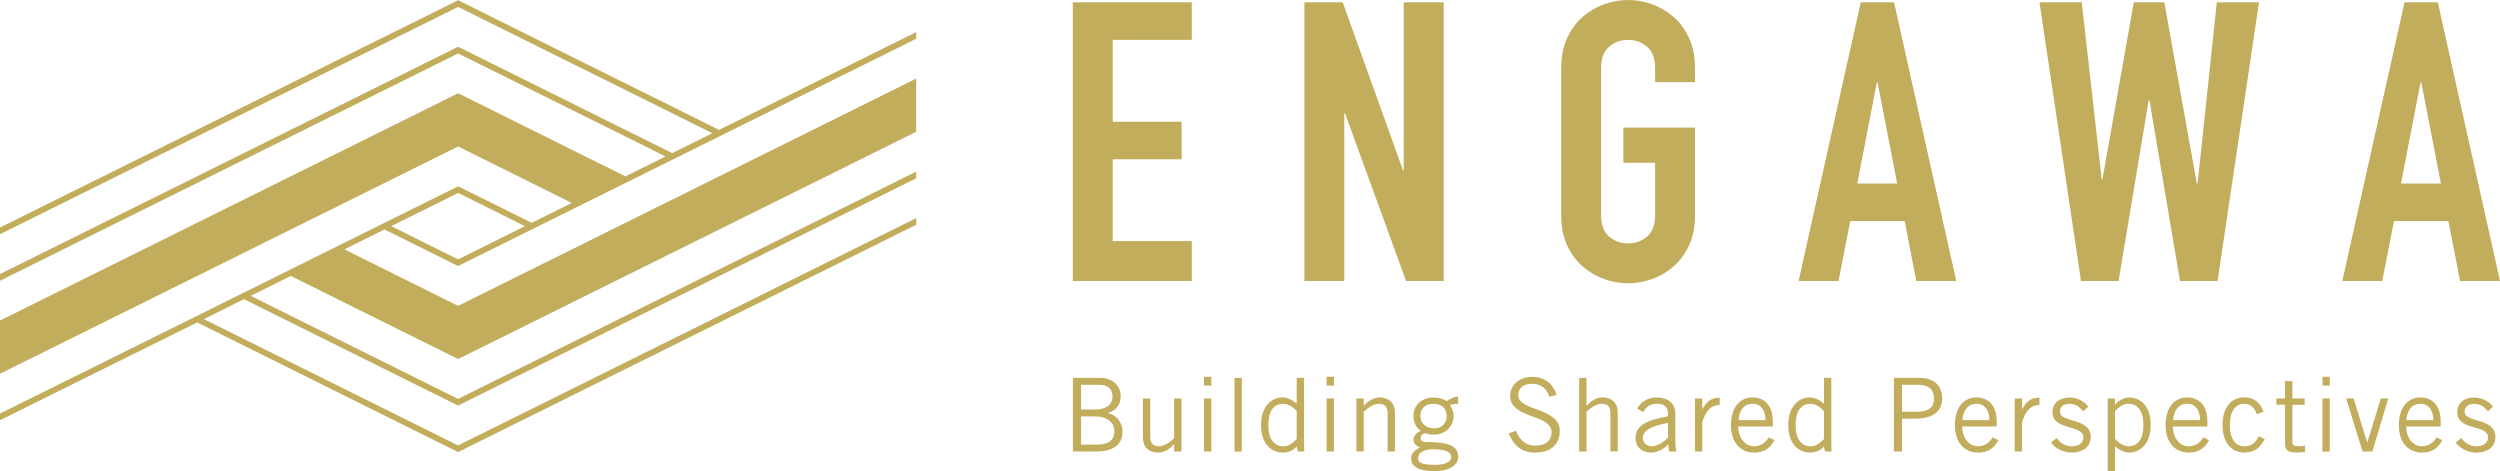 <?xml version="1.0" encoding="utf-8"?>
<!-- Generator: Adobe Illustrator 16.0.4, SVG Export Plug-In . SVG Version: 6.00 Build 0)  -->
<!DOCTYPE svg PUBLIC "-//W3C//DTD SVG 1.1//EN" "http://www.w3.org/Graphics/SVG/1.1/DTD/svg11.dtd">
<svg version="1.1" id="レイヤー_1" xmlns="http://www.w3.org/2000/svg" xmlns:xlink="http://www.w3.org/1999/xlink" x="0px"
	 y="0px" width="194.417px" height="36.639px" viewBox="0 0 194.417 36.639" enable-background="new 0 0 194.417 36.639"
	 xml:space="preserve">
<path fill="#C2AD5D" d="M0,24.928v4.137l35.629-17.673l8.9,4.423l4.171-2.067L35.629,7.251L0,24.928z M0,32.162v0.519l35.629-17.676
	l5.26,2.615l0.521-0.261l-5.781-2.872L0,32.162z M0,17.693v0.522L35.629,0.538l19.83,9.852l0.524-0.257L35.716,0.062l-0.087-0.044
	L0,17.693z M35.542,3.678L0,21.312v0.521L35.629,4.156l16.19,8.041l0.52-0.261l-16.71-8.299L35.542,3.678z M35.623,23.786
	l-8.898-4.423l-4.171,2.067l13.069,6.492l35.628-17.675V6.108L35.623,23.786z M35.623,20.17l-5.258-2.613l-0.522,0.258l5.78,2.873
	L71.251,3.015v-0.52L35.623,20.17z M35.623,34.639l-19.831-9.854l-0.52,0.26l20.265,10.066l0.086,0.049l35.628-17.679v-0.52
	L35.623,34.639z M35.623,31.021l-16.186-8.042l-0.524,0.258l16.71,8.304l0.086-0.043l35.542-17.634v-0.518L35.623,31.021z
	 M83.438,29.387h2.11c1,0,1.603,0.634,1.603,1.411c0,0.629-0.278,1.078-0.967,1.314l0.007,0.018
	c0.643,0.159,1.103,0.729,1.103,1.441c0,0.859-0.523,1.539-2.079,1.539h-1.777V29.387z M84.072,31.845h1.111
	c0.96,0,1.333-0.49,1.333-0.978c0-0.644-0.349-0.943-1.079-0.943h-1.365V31.845z M84.072,34.576h1.191
	c0.936,0,1.396-0.319,1.396-1.033c0-0.729-0.587-1.159-1.492-1.159h-1.095V34.576z M91.307,35.113V34.56h-0.016
	c-0.325,0.367-0.754,0.636-1.222,0.636c-0.611,0-1.19-0.316-1.19-1.208V30.99h0.571v2.982c0,0.548,0.263,0.73,0.675,0.73
	c0.429,0,0.92-0.352,1.182-0.63v-3.086h0.572v4.124L91.307,35.113L91.307,35.113z M94.202,29.989h-0.571v-0.684h0.571V29.989z
	 M93.63,30.989h0.571v4.124H93.63V30.989z M96.002,29.388h0.571v5.726h-0.571V29.388z M101.414,29.388v4.822
	c0,0.301-0.018,0.604,0.03,0.9h-0.522l-0.08-0.4c-0.188,0.262-0.594,0.482-1.086,0.482c-0.729,0-1.689-0.49-1.689-2.143
	c0-1.604,0.961-2.146,1.659-2.146c0.389,0,0.771,0.201,1.087,0.464l0.029,0.016v-1.996L101.414,29.388L101.414,29.388z
	 M100.841,31.973c-0.309-0.342-0.697-0.57-1.039-0.57c-0.668,0-1.166,0.438-1.166,1.684c0,1.047,0.451,1.619,1.166,1.619
	c0.365,0,0.635-0.16,1.039-0.558V31.973z M103.736,29.989h-0.57v-0.684h0.57V29.989z M103.166,30.989h0.57v4.124h-0.57V30.989z
	 M106.05,30.989v0.556h0.017c0.326-0.363,0.753-0.635,1.222-0.635c0.611,0,1.19,0.315,1.19,1.205v2.998h-0.569v-2.98
	c0-0.546-0.264-0.729-0.676-0.729c-0.429,0-0.921,0.35-1.184,0.625v3.086h-0.571V30.99L106.05,30.989L106.05,30.989z
	 M113.391,31.402c-0.237,0-0.49,0.039-0.636,0.109c0.121,0.145,0.287,0.461,0.287,0.842c0,0.817-0.674,1.444-1.508,1.444
	c-0.334,0-0.51-0.049-0.73-0.111c-0.223,0.062-0.324,0.196-0.324,0.381c0,0.189,0.135,0.303,0.341,0.303
	c1.952,0,2.579,0.351,2.579,1.157c0,0.604-0.595,1.11-1.88,1.11c-1.158,0-1.778-0.317-1.778-1c0-0.41,0.256-0.61,0.698-0.84
	c-0.317-0.096-0.517-0.343-0.517-0.588c0-0.356,0.238-0.512,0.557-0.706c-0.391-0.293-0.564-0.699-0.564-1.15
	c0-0.874,0.686-1.443,1.564-1.443c0.443,0,0.754,0.097,1.023,0.285c0.244-0.175,0.578-0.333,0.888-0.364V31.402L113.391,31.402z
	 M111.431,34.941c-0.896,0-1.15,0.396-1.15,0.689c0,0.31,0.191,0.517,1.334,0.517c0.684,0,1.237-0.188,1.245-0.598
	C112.852,35.147,112.439,34.941,111.431,34.941 M111.455,31.402c-0.648,0-1,0.411-1,0.951c0,0.548,0.428,0.952,1.064,0.952
	c0.648,0,0.982-0.429,0.982-0.923C112.503,31.781,112.153,31.402,111.455,31.402 M120.478,30.845
	c-0.145-0.555-0.596-0.999-1.333-0.999c-0.666,0-1.062,0.317-1.071,0.888c-0.017,1.255,3.223,0.938,3.223,2.778
	c0,0.833-0.469,1.684-1.928,1.684c-1.256,0-1.746-0.812-2.049-1.492l0.579-0.205c0.229,0.604,0.659,1.157,1.5,1.157
	c0.843,0,1.263-0.442,1.263-1.03c0-1.46-3.222-1.03-3.222-2.841c0-0.825,0.688-1.479,1.722-1.479c0.889,0,1.588,0.47,1.889,1.412
	L120.478,30.845z M123.378,29.388v2.154h0.018c0.325-0.363,0.752-0.638,1.223-0.638c0.61,0,1.189,0.318,1.189,1.208v2.998h-0.57
	v-2.98c0-0.546-0.263-0.729-0.675-0.729c-0.429,0-0.922,0.35-1.185,0.625v3.086h-0.57v-5.726L123.378,29.388L123.378,29.388z
	 M127.308,31.781c0.261-0.476,0.77-0.874,1.548-0.874c0.697,0,1.427,0.336,1.427,1.24v2.079c0,0.451,0.041,0.674,0.096,0.887h-0.586
	l-0.062-0.568c-0.286,0.314-0.746,0.65-1.364,0.65c-0.636,0-1.176-0.382-1.176-1.136c0-0.904,0.689-1.354,2.521-1.683v-0.224
	c0-0.548-0.354-0.754-0.85-0.754c-0.634,0-0.943,0.364-1.056,0.644L127.308,31.781z M129.71,32.888
	c-1.311,0.229-1.951,0.607-1.951,1.18c0,0.38,0.365,0.639,0.683,0.639c0.414,0,0.937-0.305,1.271-0.688v-1.131H129.71z
	 M131.808,30.989h0.57v0.816h0.017c0.317-0.562,0.659-0.879,1.341-0.879v0.568c-0.714,0.018-1.087,0.482-1.355,1.334v2.281h-0.569
	L131.808,30.989L131.808,30.989z M137.994,34.234c-0.271,0.471-0.652,0.961-1.589,0.961c-0.92,0-1.793-0.636-1.793-2.143
	c0-1.333,0.666-2.146,1.683-2.146c0.856,0,1.572,0.56,1.572,1.873v0.383h-2.685c0,0.903,0.54,1.541,1.223,1.541
	c0.509,0,0.905-0.271,1.144-0.699L137.994,34.234z M137.294,32.671c0-0.762-0.365-1.271-0.984-1.271
	c-0.688,0-1.062,0.509-1.109,1.271H137.294z M142.416,29.388v4.822c0,0.301-0.017,0.604,0.031,0.9h-0.523l-0.077-0.4
	c-0.188,0.262-0.597,0.482-1.089,0.482c-0.729,0-1.688-0.49-1.688-2.143c0-1.604,0.96-2.146,1.658-2.146
	c0.391,0,0.771,0.201,1.087,0.464l0.031,0.016v-1.996L142.416,29.388L142.416,29.388z M141.844,31.973
	c-0.31-0.342-0.697-0.57-1.038-0.57c-0.666,0-1.166,0.438-1.166,1.684c0,1.047,0.449,1.619,1.166,1.619
	c0.363,0,0.634-0.16,1.038-0.558V31.973z M147.28,35.113v-5.726h1.999c1.223,0,1.756,0.696,1.756,1.602
	c0,0.951-0.66,1.57-2.104,1.57h-1.018v2.554H147.28z M147.916,32.021h1.078c1.057,0,1.405-0.364,1.405-1.049
	c0-0.682-0.405-1.048-1.263-1.048h-1.223v2.097H147.916z M155.405,34.234c-0.271,0.471-0.651,0.961-1.588,0.961
	c-0.92,0-1.793-0.636-1.793-2.143c0-1.333,0.666-2.146,1.683-2.146c0.855,0,1.571,0.56,1.571,1.873v0.383h-2.683
	c0,0.903,0.539,1.541,1.222,1.541c0.507,0,0.904-0.271,1.144-0.699L155.405,34.234z M154.707,32.671
	c0-0.762-0.365-1.271-0.981-1.271c-0.688,0-1.062,0.509-1.111,1.271H154.707z M156.675,30.989h0.57v0.816h0.018
	c0.316-0.562,0.658-0.879,1.341-0.879v0.568c-0.714,0.018-1.087,0.482-1.356,1.334v2.281h-0.568v-4.123L156.675,30.989
	L156.675,30.989z M159.941,34.067c0.271,0.391,0.666,0.638,1.184,0.638c0.617,0,0.891-0.335,0.891-0.687
	c0-1.047-2.444-0.49-2.396-1.998c0.022-0.715,0.57-1.118,1.364-1.11c0.539,0.01,1.136,0.303,1.412,0.724L162,31.982
	c-0.316-0.388-0.619-0.578-1.062-0.578c-0.481,0-0.746,0.244-0.746,0.609c0,0.896,2.396,0.436,2.396,1.976
	c0,0.804-0.696,1.208-1.442,1.208c-0.644,0-1.271-0.275-1.649-0.784L159.941,34.067z M163.908,36.638V30.99h0.57v0.481h0.018
	c0.213-0.308,0.674-0.562,1.07-0.562c0.729,0,1.689,0.492,1.689,2.146c0,1.602-0.961,2.143-1.658,2.143
	c-0.389,0-0.77-0.198-1.087-0.46l-0.032-0.018v1.92L163.908,36.638L163.908,36.638z M164.479,34.131
	c0.312,0.342,0.699,0.572,1.04,0.572c0.666,0,1.166-0.438,1.166-1.685c0-1.048-0.452-1.618-1.166-1.618
	c-0.365,0-0.635,0.159-1.04,0.555V34.131z M171.791,34.234c-0.271,0.471-0.649,0.961-1.588,0.961c-0.92,0-1.793-0.636-1.793-2.143
	c0-1.333,0.666-2.146,1.682-2.146c0.857,0,1.57,0.56,1.57,1.873v0.383h-2.683c0,0.903,0.54,1.541,1.224,1.541
	c0.508,0,0.904-0.271,1.145-0.699L171.791,34.234z M171.091,32.671c0-0.762-0.365-1.271-0.983-1.271c-0.69,0-1.063,0.509-1.11,1.271
	H171.091z M175.505,32.22c-0.158-0.5-0.483-0.817-0.979-0.817c-0.705,0-1.117,0.604-1.117,1.65c0,1.046,0.412,1.649,1.117,1.649
	c0.523,0,0.817-0.177,1.137-0.765l0.461,0.207c-0.412,0.697-0.777,1.048-1.598,1.048c-1.029,0-1.688-0.812-1.688-2.143
	c0-1.333,0.658-2.146,1.688-2.146c0.852,0,1.245,0.479,1.51,1.119L175.505,32.22z M177.703,30.989v-1.354h0.571v1.354h0.953v0.49
	h-0.953v2.938c0,0.188,0.136,0.286,0.468,0.286c0.189,0,0.357-0.018,0.508-0.04v0.468c-0.104,0.031-0.334,0.062-0.666,0.062
	c-0.619,0-0.881-0.158-0.881-0.685v-3.031h-0.676v-0.49L177.703,30.989L177.703,30.989z M181.18,29.989h-0.57v-0.684h0.57V29.989z
	 M180.608,30.989h0.57v4.124h-0.57V30.989z M184.492,35.113h-0.763l-1.271-4.124h0.58l1.047,3.412h0.017l1.047-3.412h0.58
	L184.492,35.113z M189.93,34.234c-0.271,0.471-0.65,0.961-1.587,0.961c-0.922,0-1.793-0.636-1.793-2.143
	c0-1.333,0.666-2.146,1.682-2.146c0.857,0,1.572,0.56,1.572,1.873v0.383h-2.684c0,0.903,0.539,1.541,1.223,1.541
	c0.508,0,0.904-0.271,1.143-0.699L189.93,34.234z M189.231,32.671c0-0.762-0.364-1.271-0.983-1.271
	c-0.688,0-1.062,0.509-1.108,1.271H189.231z M191.417,34.067c0.27,0.391,0.666,0.638,1.183,0.638c0.618,0,0.889-0.335,0.889-0.687
	c0-1.047-2.444-0.49-2.396-1.998c0.021-0.715,0.57-1.118,1.363-1.11c0.541,0.01,1.135,0.303,1.414,0.724l-0.396,0.35
	c-0.318-0.388-0.619-0.578-1.064-0.578c-0.48,0-0.744,0.244-0.744,0.609c0,0.896,2.396,0.437,2.396,1.976
	c0,0.804-0.697,1.208-1.443,1.208c-0.644,0-1.271-0.275-1.649-0.784L191.417,34.067z M83.428,0.181h9.253v2.92h-6.149v6.364h5.358
	v2.921h-5.358v6.36h6.149v3.104h-9.253V0.181z M101.436,0.181h2.983l4.687,13.057h0.06V0.181h3.104v21.671h-2.922l-4.745-13.024
	h-0.062v13.024h-3.104L101.436,0.181L101.436,0.181z M121.408,5.293c0-0.871,0.148-1.645,0.453-2.312
	c0.307-0.669,0.706-1.22,1.204-1.659c0.496-0.433,1.054-0.765,1.673-0.988C125.358,0.109,125.98,0,126.61,0
	c0.628,0,1.252,0.107,1.872,0.331c0.62,0.226,1.176,0.558,1.674,0.988c0.497,0.439,0.896,0.99,1.203,1.659
	c0.307,0.67,0.457,1.441,0.457,2.312v1.097h-3.105V5.293c0-0.75-0.209-1.306-0.625-1.656c-0.416-0.356-0.904-0.535-1.476-0.535
	c-0.567,0-1.06,0.179-1.476,0.535c-0.414,0.353-0.623,0.906-0.623,1.656v11.441c0,0.749,0.209,1.307,0.623,1.661
	c0.416,0.354,0.908,0.533,1.476,0.533c0.568,0,1.06-0.181,1.476-0.533c0.416-0.354,0.625-0.912,0.625-1.661v-4.075h-2.465V9.921
	h5.57v6.813c0,0.896-0.15,1.669-0.457,2.329c-0.307,0.662-0.706,1.208-1.203,1.645c-0.498,0.437-1.054,0.769-1.674,0.987
	c-0.62,0.225-1.244,0.334-1.872,0.334c-0.63,0-1.252-0.109-1.872-0.334c-0.619-0.222-1.177-0.554-1.673-0.987
	c-0.498-0.438-0.897-0.98-1.204-1.645c-0.305-0.66-0.453-1.434-0.453-2.329V5.293z M144.705,0.181h2.59l4.838,21.671h-3.104
	l-0.912-4.661h-4.229l-0.913,4.661h-3.104L144.705,0.181z M146.015,6.421h-0.061l-1.521,7.852h3.104L146.015,6.421z M172.453,21.852
	h-2.922l-2.375-14.06h-0.058l-2.345,14.06h-2.922l-3.226-21.671h3.287l1.549,13.756h0.062l2.435-13.756h2.376l2.525,14.09h0.061
	l1.493-14.09h3.285L172.453,21.852z M186.992,0.181h2.588l4.838,21.671h-3.104l-0.912-4.661h-4.229l-0.914,4.661h-3.104
	L186.992,0.181z M188.3,6.421h-0.062l-1.521,7.852h3.104L188.3,6.421z"/>
</svg>
